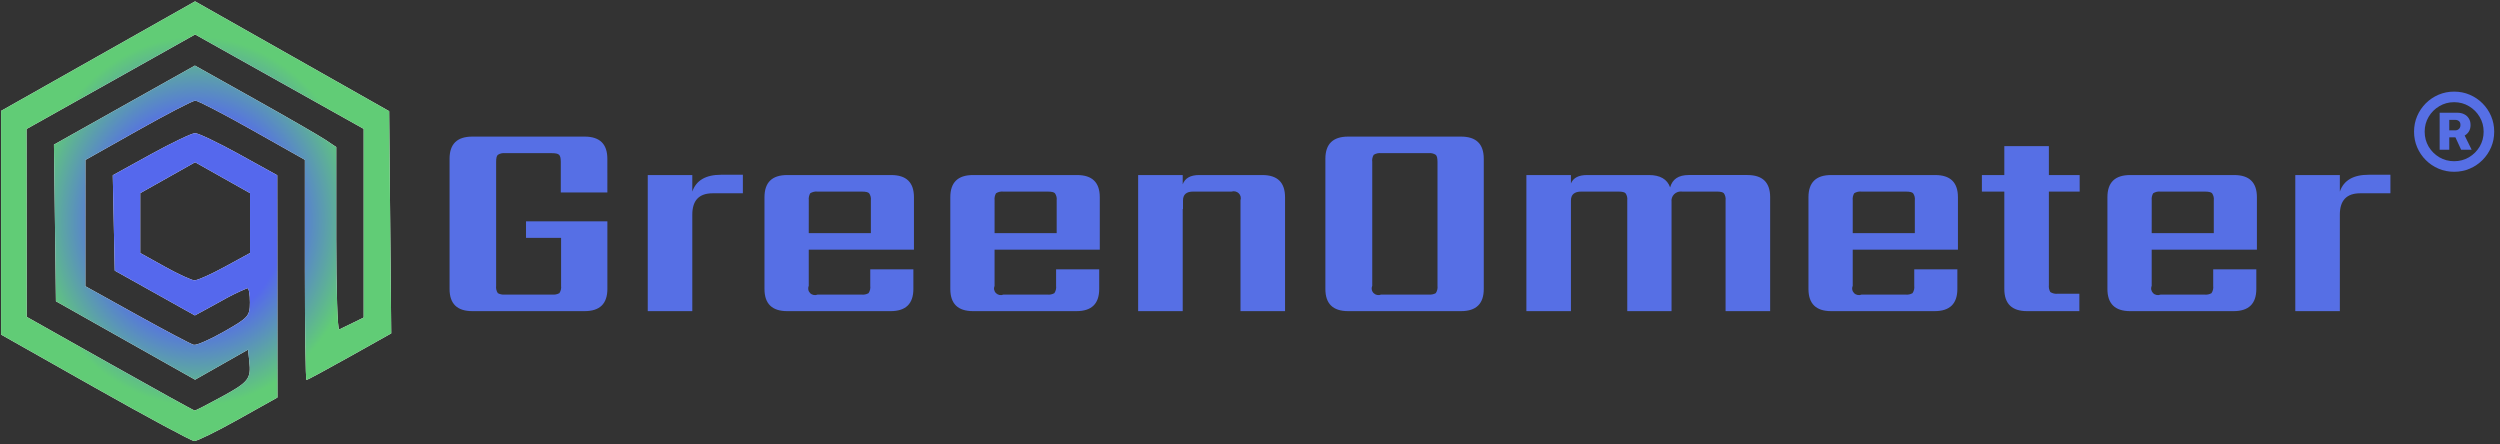 <svg width="4441" height="789" viewBox="0 0 4441 789" fill="none" xmlns="http://www.w3.org/2000/svg">
<rect x="0" y="0" width="4441" height="789" fill="#333333" stroke="none"/>
<path d="M345.474 498.03C340.352 497.899 316.563 486.915 292.617 473.616L249.104 449.441V343.08L297.864 315.643L346.593 288.207L395.352 315.643L444.112 343.08V449.495L399.457 473.87C375.03 487.2 350.887 498.014 345.576 498.014H345.482M345.939 729.374C344.363 729.374 276.597 691.892 195.231 646.096L47.352 562.84L47.25 396.03L47.117 229.212L196.894 145.218L346.608 61.209L496.322 145.049L646.037 228.888V564.102L626.905 573.47C616.339 578.631 605.378 583.962 602.525 585.323C599.673 586.685 597.309 514.344 597.309 424.566V261.248L578.146 248.41C567.61 241.357 511.113 208.782 452.606 176.031L346.23 116.489L221.021 186.707L95.813 256.925L97.609 396.037L99.35 535.15L222.952 604.806L346.553 674.463L393.572 647.765L440.621 621.059L442.851 641.88C446.2 673.086 441.93 678.524 393.367 705.022C368.837 718.421 347.49 729.374 345.922 729.374M174.185 99.714L1.855 197.022V594.33L169 688.754C260.941 740.681 340.147 783.308 345.033 783.485C349.918 783.662 385.219 766.317 423.388 744.957L492.848 706.122L492.682 508.714L492.516 311.313L424.79 273.923C387.519 253.356 352.297 236.534 346.569 236.534C340.84 236.534 305.594 253.364 268.213 273.923L200.322 311.313L202.063 396.014L203.805 480.723L275.005 520.52L346.206 560.317L390.601 536.088C406.307 526.906 422.656 518.812 439.526 511.867C442.016 511.867 444.017 523.336 443.954 537.358C443.82 561.517 441.425 564.202 398.378 588.784C373.376 603.053 348.996 613.752 344.174 612.575C339.351 611.398 294.035 587.492 243.51 559.448L151.641 508.46V396.291L151.711 284.123L245.252 231.434C296.707 202.452 342.471 178.746 346.971 178.746C351.47 178.746 397.077 202.398 448.358 231.304L541.576 283.854V479.447C541.576 587.015 542.861 675.032 544.397 675.032C545.934 675.032 580.423 656.395 621.106 633.627L695.001 592.215L693.157 394.861L691.322 197.514L518.93 99.967L346.506 2.421L174.185 99.714Z" fill="white"/>
<path d="M345.474 498.03C340.352 497.899 316.563 486.915 292.617 473.616L249.104 449.441V343.08L297.864 315.643L346.593 288.207L395.352 315.643L444.112 343.08V449.495L399.457 473.87C375.03 487.2 350.887 498.014 345.576 498.014H345.482M345.939 729.374C344.363 729.374 276.597 691.892 195.231 646.096L47.352 562.84L47.25 396.03L47.117 229.212L196.894 145.218L346.608 61.209L496.322 145.049L646.037 228.888V564.102L626.905 573.47C616.339 578.631 605.378 583.962 602.525 585.323C599.673 586.685 597.309 514.344 597.309 424.566V261.248L578.146 248.41C567.61 241.357 511.113 208.782 452.606 176.031L346.23 116.489L221.021 186.707L95.813 256.925L97.609 396.037L99.35 535.15L222.952 604.806L346.553 674.463L393.572 647.765L440.621 621.059L442.851 641.88C446.2 673.086 441.93 678.524 393.367 705.022C368.837 718.421 347.49 729.374 345.922 729.374M174.185 99.714L1.855 197.022V594.33L169 688.754C260.941 740.681 340.147 783.308 345.033 783.485C349.918 783.662 385.219 766.317 423.388 744.957L492.848 706.122L492.682 508.714L492.516 311.313L424.79 273.923C387.519 253.356 352.297 236.534 346.569 236.534C340.84 236.534 305.594 253.364 268.213 273.923L200.322 311.313L202.063 396.014L203.805 480.723L275.005 520.52L346.206 560.317L390.601 536.088C406.307 526.906 422.656 518.812 439.526 511.867C442.016 511.867 444.017 523.336 443.954 537.358C443.82 561.517 441.425 564.202 398.378 588.784C373.376 603.053 348.996 613.752 344.174 612.575C339.351 611.398 294.035 587.492 243.51 559.448L151.641 508.46V396.291L151.711 284.123L245.252 231.434C296.707 202.452 342.471 178.746 346.971 178.746C351.47 178.746 397.077 202.398 448.358 231.304L541.576 283.854V479.447C541.576 587.015 542.861 675.032 544.397 675.032C545.934 675.032 580.423 656.395 621.106 633.627L695.001 592.215L693.157 394.861L691.322 197.514L518.93 99.967L346.506 2.421L174.185 99.714Z" fill="url(#paint0_angular_7389_37830)"/>
<path d="M1078.93 341.854H996.189V287.527C996.189 280.861 995.172 276.707 993.139 275.066C991.43 273.074 987.199 272.074 980.375 272.074H897.134C892.649 271.541 888.116 272.603 884.368 275.066C882.335 276.728 881.319 280.881 881.319 287.527V507.841C880.737 512.377 881.817 516.968 884.368 520.802C888.261 522.891 892.718 523.76 897.134 523.294H980.902C985.318 523.759 989.775 522.89 993.668 520.802C996.219 516.968 997.299 512.377 996.718 507.841V422.601H934.405V393.188H1078.94V513.318C1078.94 539.567 1065.49 552.692 1038.58 552.692H838.927C812.052 552.692 798.608 539.567 798.598 513.318V282.043C798.598 255.794 812.042 242.666 838.927 242.661H1038.53C1065.45 242.661 1078.9 255.788 1078.89 282.043L1078.93 341.854ZM1280.85 310.456H1319.64V343.354H1266.05C1241.89 343.354 1229.81 355.981 1229.81 381.235V552.692H1150.66V310.948H1229.81V340.362C1236.64 320.425 1253.66 310.456 1280.89 310.456M1436.68 414.133H1547V355.814C1547.55 351.438 1546.46 347.014 1543.95 343.354C1542.24 341.361 1537.97 340.362 1531.18 340.362H1452.53C1447.88 339.798 1443.17 340.858 1439.24 343.354C1437.13 347.161 1436.25 351.507 1436.72 355.814L1436.68 414.133ZM1398.35 310.956H1583.21C1610.12 310.956 1623.56 324.081 1623.54 350.33V443.538H1436.68V507.841C1435.73 510.002 1435.46 512.392 1435.91 514.703C1436.36 517.015 1437.51 519.14 1439.22 520.805C1440.92 522.47 1443.1 523.597 1445.46 524.04C1447.83 524.484 1450.28 524.224 1452.5 523.294H1530.09C1534.52 523.861 1539.02 522.985 1542.89 520.802C1545.44 516.968 1546.52 512.377 1545.94 507.841V478.436H1622.52V513.325C1622.52 539.575 1609.08 552.699 1582.2 552.699H1398.35C1371.47 552.699 1358.03 539.575 1358.02 513.325V350.322C1358.02 324.073 1371.46 310.948 1398.35 310.948M1766.76 414.125H1877.08V355.807C1877.64 351.425 1876.54 346.995 1874 343.346C1872.33 341.354 1868.05 340.354 1861.23 340.354H1782.62C1777.96 339.781 1773.26 340.841 1769.33 343.346C1767.18 347.142 1766.29 351.495 1766.77 355.807L1766.76 414.125ZM1728.47 310.948H1913.32C1940.19 310.948 1953.64 324.073 1953.65 350.322V443.531H1766.75V507.834C1765.81 509.997 1765.55 512.388 1766 514.698C1766.46 517.008 1767.61 519.131 1769.32 520.794C1771.02 522.457 1773.2 523.583 1775.57 524.027C1777.94 524.471 1780.38 524.213 1782.6 523.286H1860.2C1864.62 523.854 1869.11 522.978 1872.96 520.794C1875.54 516.972 1876.64 512.374 1876.05 507.834V478.428H1952.63V513.318C1952.63 539.567 1939.19 552.692 1912.31 552.692H1728.46C1701.58 552.692 1688.14 539.567 1688.13 513.318V350.322C1688.13 324.073 1701.58 310.948 1728.47 310.948ZM2130.07 310.948H2242.39C2269.29 310.948 2282.74 324.073 2282.75 350.322V552.692H2203.61V355.783C2204.31 353.632 2204.39 351.334 2203.84 349.141C2203.29 346.948 2202.14 344.944 2200.5 343.349C2198.86 341.754 2196.81 340.628 2194.56 340.096C2192.32 339.564 2189.96 339.645 2187.76 340.331H2119.35C2107.43 340.331 2101.47 345.648 2101.46 356.283V371.236H2100.97V552.692H2021.8V310.948H2100.97V327.401C2105.04 316.432 2114.74 310.948 2130.07 310.948ZM2635.77 282.043V513.318C2635.77 539.567 2622.32 552.692 2595.44 552.692H2394.76C2367.86 552.692 2354.4 539.567 2354.4 513.318V282.043C2354.4 255.794 2367.85 242.666 2394.76 242.661H2595.44C2622.31 242.661 2635.76 255.788 2635.77 282.043ZM2553.57 507.841V287.519C2553.57 280.874 2552.53 276.751 2550.49 275.059C2546.74 272.591 2542.2 271.528 2537.72 272.067H2453.46C2448.82 271.496 2444.12 272.557 2440.21 275.059C2437.97 278.822 2437.07 283.204 2437.65 287.519V507.834C2436.7 509.994 2436.43 512.383 2436.89 514.692C2437.34 517.001 2438.49 519.125 2440.19 520.788C2441.9 522.451 2444.07 523.578 2446.44 524.024C2448.8 524.469 2451.25 524.212 2453.46 523.286H2537.72C2542.14 523.757 2546.59 522.887 2550.49 520.794C2553.05 516.967 2554.15 512.382 2553.57 507.841ZM2999.46 310.925H3104.13C3131.04 310.925 3144.49 324.05 3144.49 350.299V552.669H3065.31V355.76C3065.86 351.384 3064.78 346.961 3062.26 343.3C3060.55 341.308 3056.29 340.308 3049.5 340.308H2988.24C2985.67 339.946 2983.05 340.173 2980.59 340.973C2978.12 341.773 2975.89 343.122 2974.05 344.914C2972.21 346.706 2970.83 348.892 2970.01 351.296C2969.19 353.701 2968.96 356.259 2969.33 358.768V552.692H2890.68V355.783C2891.23 351.407 2890.15 346.984 2887.63 343.323C2885.92 341.331 2881.66 340.331 2874.87 340.331H2808.99C2796.75 340.331 2790.62 345.648 2790.61 356.283V552.692H2711.47V310.948H2790.61V325.901C2794.68 315.933 2804.21 310.948 2819.19 310.948H2928.98C2949.06 310.948 2961.67 318.261 2966.8 332.885C2970.87 318.266 2981.77 310.953 2999.49 310.948M3291.19 414.125H3401.5V355.807C3402.06 351.425 3400.97 346.995 3398.42 343.346C3396.75 341.354 3392.48 340.354 3385.66 340.354H3307.03C3302.38 339.78 3297.67 340.841 3293.74 343.346C3291.59 347.144 3290.7 351.496 3291.19 355.807V414.125ZM3252.89 310.948H3437.75C3464.62 310.948 3478.07 324.073 3478.08 350.322V443.531H3291.18V507.834C3290.23 509.997 3289.96 512.389 3290.42 514.701C3290.87 517.014 3292.03 519.139 3293.73 520.803C3295.44 522.467 3297.62 523.593 3299.99 524.036C3302.36 524.479 3304.81 524.218 3307.02 523.286H3384.63C3389.05 523.854 3393.53 522.978 3397.39 520.794C3399.97 516.974 3401.07 512.375 3400.48 507.834V478.428H3477.06V513.318C3477.06 539.567 3463.62 552.692 3436.74 552.692H3252.89C3226.01 552.692 3212.57 539.567 3212.56 513.318V350.322C3212.56 324.073 3226 310.948 3252.89 310.948ZM3694.34 340.362H3639.63V506.341C3639.15 510.653 3640.04 515.004 3642.19 518.802C3646.11 521.307 3650.82 522.367 3655.48 521.794H3693.77V552.699H3600.84C3573.93 552.699 3560.48 539.575 3560.48 513.325V340.354H3520.64V310.941H3560.47V259.598H3639.63V310.941H3694.29L3694.34 340.362ZM3822.28 414.133H3932.59V355.814C3933.14 351.437 3932.06 347.013 3929.54 343.354C3927.83 341.361 3923.56 340.362 3916.78 340.362H3838.12C3833.48 339.791 3828.78 340.852 3824.87 343.354C3822.72 347.149 3821.82 351.502 3822.31 355.814L3822.28 414.133ZM3783.98 310.956H3968.82C3995.72 310.956 4009.17 324.081 4009.18 350.33V443.538H3822.28V507.841C3821.33 510.001 3821.07 512.389 3821.52 514.696C3821.98 517.003 3823.13 519.124 3824.83 520.786C3826.53 522.449 3828.71 523.576 3831.07 524.023C3833.43 524.469 3835.88 524.216 3838.09 523.294H3915.72C3920.14 523.858 3924.63 522.982 3928.49 520.802C3931.04 516.968 3932.12 512.377 3931.54 507.841V478.436H4008.12V513.325C4008.12 539.575 3994.68 552.699 3967.79 552.699H3783.98C3757.08 552.699 3743.62 539.575 3743.62 513.325V350.322C3743.62 324.073 3757.08 310.956 3783.98 310.956ZM4207.52 310.448H4246.33V343.346H4192.75C4168.59 343.346 4156.5 355.973 4156.5 381.228V552.692H4077.36V310.948H4156.5V340.362C4163.33 320.425 4180.35 310.456 4207.55 310.456" fill="#566FE5"/>
<path d="M4333.79 265.993V200.308H4365.92C4370.07 200.308 4373.87 201.169 4377.31 202.89C4380.81 204.61 4383.57 207.102 4385.59 210.366C4387.67 213.57 4388.7 217.486 4388.7 222.114C4388.7 226.743 4387.64 230.688 4385.5 233.952C4383.36 237.215 4380.52 239.707 4376.96 241.428C4373.4 243.089 4369.45 243.92 4365.12 243.92H4343.13V231.549H4361.56C4364.05 231.549 4366.19 230.748 4367.97 229.146C4369.81 227.544 4370.73 225.17 4370.73 222.025C4370.73 218.762 4369.81 216.448 4367.97 215.083C4366.19 213.659 4364.08 212.947 4361.65 212.947H4350.88V265.993H4333.79ZM4375.71 235.643L4390.66 265.993H4371.97L4358 235.643H4375.71ZM4359.51 305.155C4349.66 305.155 4340.43 303.315 4331.83 299.636C4323.23 295.958 4315.66 290.855 4309.14 284.328C4302.61 277.801 4297.51 270.236 4293.83 261.632C4290.15 253.028 4288.31 243.801 4288.31 233.952C4288.31 224.102 4290.15 214.875 4293.83 206.272C4297.51 197.668 4302.61 190.103 4309.14 183.576C4315.66 177.049 4323.23 171.946 4331.83 168.267C4340.43 164.588 4349.66 162.749 4359.51 162.749C4369.36 162.749 4378.59 164.588 4387.19 168.267C4395.8 171.946 4403.36 177.049 4409.89 183.576C4416.41 190.103 4421.52 197.668 4425.2 206.272C4428.87 214.875 4430.71 224.102 4430.71 233.952C4430.71 243.801 4428.87 253.028 4425.2 261.632C4421.52 270.236 4416.41 277.801 4409.89 284.328C4403.36 290.855 4395.8 295.958 4387.19 299.636C4378.59 303.315 4369.36 305.155 4359.51 305.155ZM4359.51 286.375C4369.24 286.375 4378.05 284.031 4385.95 279.344C4393.9 274.597 4400.22 268.277 4404.9 260.386C4409.59 252.435 4411.93 243.623 4411.93 233.952C4411.93 224.28 4409.56 215.498 4404.81 207.607C4400.13 199.656 4393.81 193.337 4385.86 188.649C4377.96 183.902 4369.18 181.529 4359.51 181.529C4349.9 181.529 4341.12 183.902 4333.17 188.649C4325.22 193.337 4318.9 199.656 4314.21 207.607C4309.52 215.498 4307.18 224.28 4307.18 233.952C4307.18 243.623 4309.52 252.435 4314.21 260.386C4318.9 268.277 4325.22 274.597 4333.17 279.344C4341.12 284.031 4349.9 286.375 4359.51 286.375Z" fill="#566FE5"/>
<defs>
<radialGradient id="paint0_angular_7389_37830" cx="0" cy="0" r="1" gradientUnits="userSpaceOnUse" gradientTransform="translate(348.419 392.964) rotate(-90) scale(390.532 346.586)">
<stop offset="0.453" stop-color="#5568ED"/>
<stop offset="0.839" stop-color="#61CC76"/>
</radialGradient>
</defs>
</svg>
